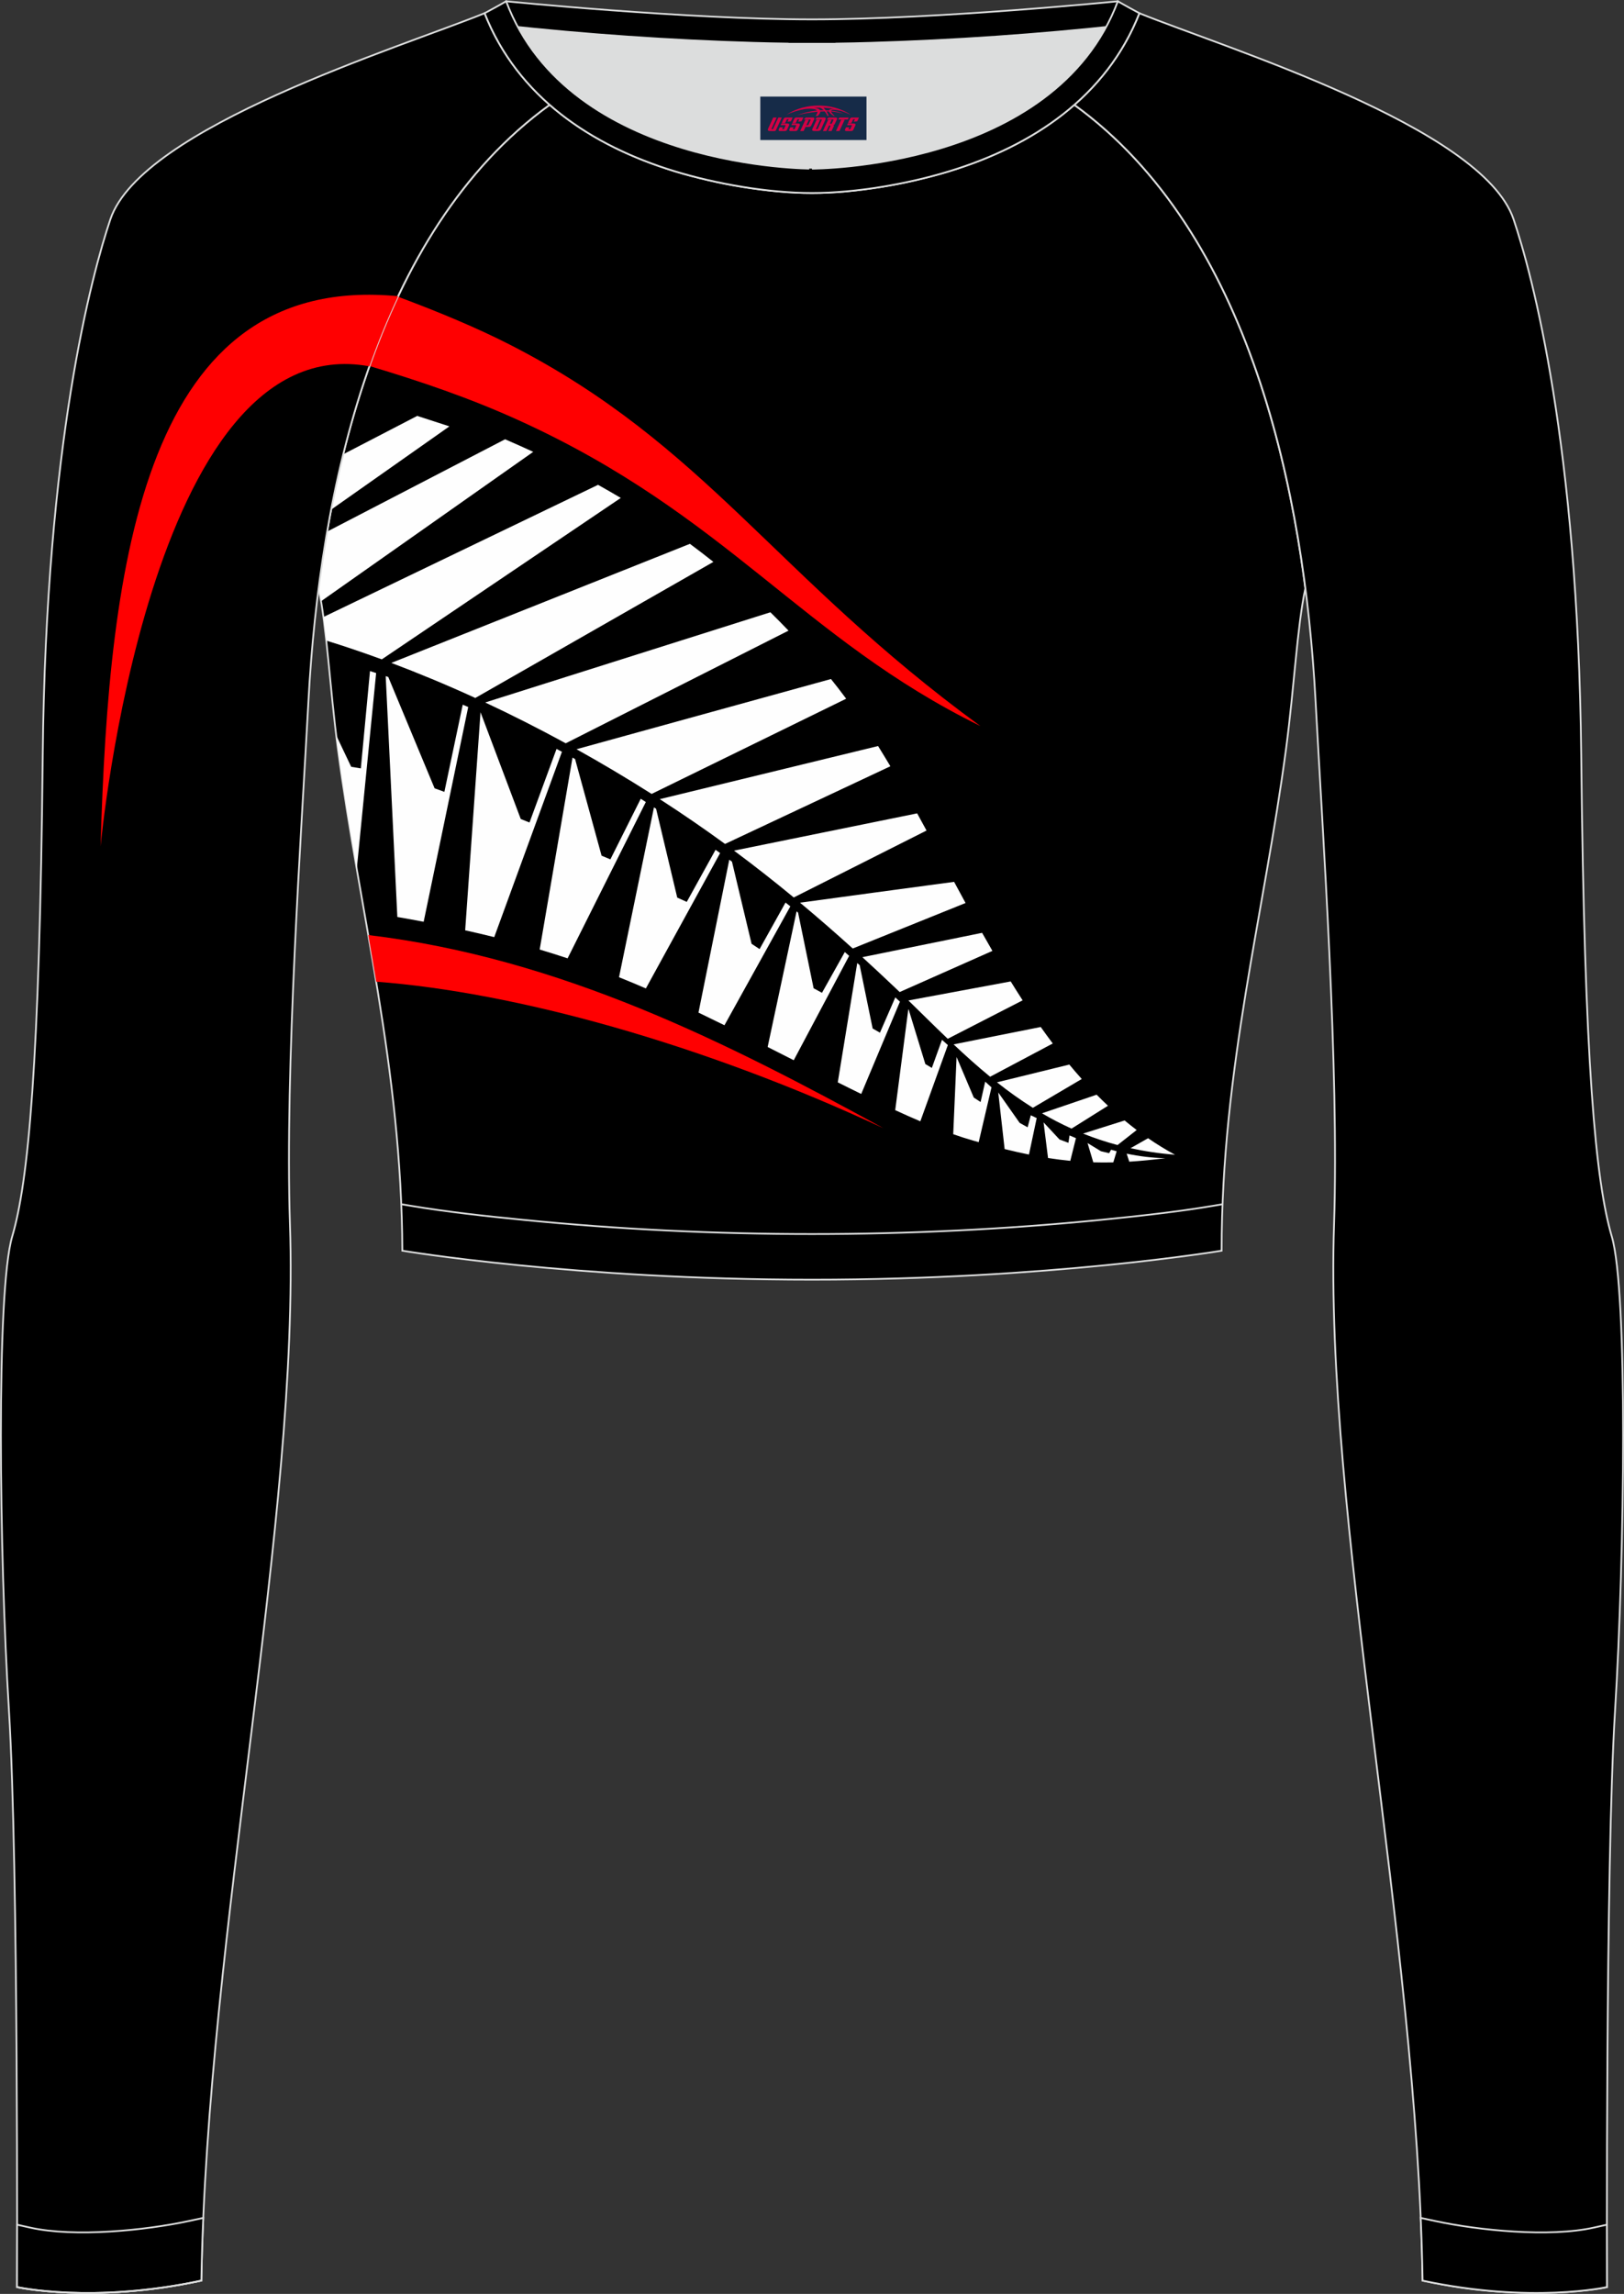 <?xml version="1.0" encoding="utf-8"?>
<!-- Generator: Adobe Illustrator 24.0.1, SVG Export Plug-In . SVG Version: 6.00 Build 0)  -->
<svg xmlns="http://www.w3.org/2000/svg" xmlns:xlink="http://www.w3.org/1999/xlink" version="1.1" id="图层_1" x="0px" y="0px" width="367.03px" height="518.23px" viewBox="0 0 367.03 518.23" enable-background="new 0 0 367.03 518.23" xml:space="preserve">
<rect x="0" y="0" width="367.03" height="518.23" fill="#333333" stroke="none"/>
<g>
	<path fill-rule="evenodd" clip-rule="evenodd" fill="#DCDDDD" d="M113.76,2.85c0,0,45.04,4.28,69.79,4.28s70.34-3.09,70.34-3.09   S241.33,40.8,183.46,40.8C125.59,40.79,113.76,2.85,113.76,2.85z"/>
	<path fill-rule="evenodd" clip-rule="evenodd" stroke="#DCDDDD" stroke-width="0.4" stroke-miterlimit="22.926" d="M258.74,5.16   l-5.47,0.6c-18.61,2.04-37.83,3.37-56.53,3.92c-2.57,0.08-5.14,0.13-7.72,0.17v0.04h-11V9.85c-2.57-0.04-5.14-0.09-7.72-0.17   c-18.7-0.55-37.91-1.88-56.53-3.92l-5.47-0.6l6.07-4.87c0,0,40.87,4.09,69.14,4.09s69.11-4.09,69.11-4.09L258.74,5.16z"/>
	<path fill-rule="evenodd" clip-rule="evenodd" stroke="#DCDDDD" stroke-width="0.4" stroke-miterlimit="22.926" d="M72.01,132.93   L72.01,132.93c1.86,8.67,2.5,22.24,4.37,36.34c4.92,36.95,14.4,72.23,14.55,113.28c0,0,38.98,6.55,92.58,6.55   s92.58-6.55,92.58-6.55c0-40.87,9.62-76.33,14.55-113.28c1.88-14.1,2.51-27.66,4.37-36.34c-5.31-41.2-19.32-85.35-52.11-109.17   l-0.1-0.07c-7.94,6.95-17.77,11.81-28.28,15.01c-9.35,2.85-21.14,4.92-31.01,4.91c-9.87,0.01-21.66-2.05-31.01-4.91   c-10.51-3.21-20.34-8.07-28.28-15.01l-0.09,0.07l0,0l-0.02,0.01c-0.57,0.41-1.13,0.83-1.69,1.26l-0.55,0.43   c-0.37,0.29-0.74,0.57-1.1,0.86c-0.22,0.18-0.44,0.36-0.67,0.54c-0.34,0.27-0.67,0.55-1,0.83l-0.63,0.53   c-0.36,0.31-0.71,0.62-1.07,0.93c-0.18,0.15-0.35,0.31-0.53,0.46c-0.52,0.46-1.03,0.93-1.53,1.4l-0.26,0.25   c-0.42,0.4-0.84,0.8-1.26,1.21l-0.53,0.52c-0.33,0.33-0.67,0.66-0.99,1l-0.52,0.53c-0.32,0.33-0.64,0.67-0.96,1.01l-0.54,0.58   c-0.33,0.36-0.66,0.73-0.99,1.09l-0.42,0.47c-0.46,0.51-0.91,1.03-1.35,1.56l-0.37,0.45c-0.34,0.4-0.67,0.8-1,1.21l-0.46,0.57   c-0.29,0.36-0.57,0.71-0.85,1.07l-0.51,0.65c-0.29,0.38-0.58,0.76-0.87,1.15l-0.39,0.51c-0.33,0.45-0.66,0.9-0.99,1.36l-0.3,0.41   c-0.4,0.56-0.8,1.13-1.19,1.69l-0.4,0.6c-0.26,0.38-0.52,0.77-0.78,1.16l-0.49,0.74c-0.24,0.36-0.47,0.73-0.7,1.09l-0.44,0.7   c-0.25,0.4-0.49,0.8-0.74,1.2l-0.4,0.65c-0.3,0.49-0.59,0.98-0.88,1.48l-0.2,0.34l0,0l-0.18,0.32c-0.29,0.51-0.58,1.02-0.87,1.53   l-0.37,0.66c-0.23,0.41-0.46,0.83-0.68,1.25l-0.39,0.73l-0.63,1.21l-0.39,0.75c-0.22,0.44-0.44,0.88-0.66,1.32l-0.31,0.62   c-0.31,0.63-0.61,1.25-0.91,1.89l-0.35,0.74l-0.56,1.2l-0.42,0.92l-0.49,1.09l-0.39,0.88l-0.51,1.19l-0.35,0.83l-0.53,1.28   l-0.31,0.76c-0.26,0.65-0.53,1.31-0.78,1.97l-0.25,0.64l-0.53,1.38l-0.35,0.94l-0.4,1.1l-0.37,1.02l-0.39,1.1l-0.32,0.92   c-0.15,0.44-0.3,0.89-0.45,1.33l-0.41,1.23c-0.16,0.5-0.33,1.01-0.49,1.51l-0.34,1.09l-0.3,0.98l-0.34,1.11l-0.3,0.99L79.9,93.9   l-0.28,0.98l-0.31,1.09l-0.32,1.16c-0.17,0.64-0.35,1.28-0.51,1.92l-0.27,1.02l-0.31,1.22l-0.21,0.85l-0.3,1.22l-0.25,1.04   l-0.24,1.02l-0.29,1.27l-0.21,0.92l-0.02,0.08c-0.14,0.65-0.29,1.29-0.43,1.94l-0.21,1.01l-0.23,1.09l-0.24,1.2l-0.19,0.95   l-0.23,1.18l-0.19,0.98l-0.23,1.2l-0.18,1l-0.19,1.08l-0.01,0.04c-0.11,0.65-0.23,1.3-0.34,1.95l-0.22,1.3l-0.14,0.86l-0.18,1.13   l-0.16,1.06l-0.18,1.21l-0.12,0.81l-0.18,1.25l-0.14,1l-0.15,1.1C72.18,131.64,72.09,132.28,72.01,132.93z"/>
	<g>
		<path fill-rule="evenodd" clip-rule="evenodd" fill="#FF0001" d="M221.58,164.03c-46.48-33.93-61.94-63.42-106.18-86.08    c-7.47-3.83-16.27-7.5-25.47-10.92l-0.11,0.23l-0.56,1.2l-0.42,0.92l-0.49,1.09l-0.39,0.88l-0.51,1.19l-0.35,0.83l-0.53,1.28    l-0.31,0.76c-0.26,0.65-0.53,1.31-0.78,1.97l-0.25,0.64L84.7,79.4l-0.35,0.94l-0.4,1.1l-0.37,1.02l-0.08,0.23    c11.52,3.45,22.64,7.22,33.75,12.27C164.33,116.34,181.39,144.33,221.58,164.03z"/>
		<path fill-rule="evenodd" clip-rule="evenodd" fill="#FEFEFE" d="M236.86,261.61c1.72,0.27,3.39,0.48,5.03,0.64l1.28-5.13    l-1.45-0.61l-0.25,1.67l-2.01-0.75l-3.61-3.87L236.86,261.61L236.86,261.61z M72.01,132.93L72.01,132.93    c0.2,0.91,0.38,1.88,0.55,2.9l47.95-33.75c-2.08-0.96-4.2-1.91-6.36-2.84l-40.21,20.85l-0.21,1.2l-0.22,1.3l-0.14,0.86l-0.18,1.13    l-0.16,1.06l-0.18,1.21l-0.12,0.81l-0.18,1.25l-0.14,1l-0.15,1.1C72.18,131.64,72.09,132.28,72.01,132.93L72.01,132.93z     M73.1,139.39l62.06-29.86c1.74,0.97,3.46,1.96,5.14,2.96l-54.01,36.47c-4.4-1.61-8.59-3.02-12.54-4.24    C73.53,142.85,73.32,141.07,73.1,139.39L73.1,139.39z M75.98,166.11c0.13,1.05,0.26,2.1,0.4,3.16c1.21,9.09,2.7,18.07,4.25,27.07    l4.38-44.29c-0.46-0.15-0.93-0.3-1.39-0.44l-2.07,21.98l-2.18-0.36L75.98,166.11L75.98,166.11z M77.59,102.62l16.7-8.66l7.28,2.36    l-26.71,18.8l0.02-0.09l0.23-1.18l0.19-0.95l0.24-1.2l0.23-1.09l0.21-1.01c0.14-0.65,0.28-1.3,0.43-1.94l0.02-0.08l0.21-0.92    l0.29-1.27l0.24-1.02l0.25-1.04L77.59,102.62L77.59,102.62z M88.44,149.76l67.48-26.9c1.81,1.34,3.58,2.7,5.31,4.08l-53.81,30.74    C100.76,154.63,94.41,152.01,88.44,149.76L88.44,149.76z M109.65,158.7c5.86,2.74,11.94,5.8,18.21,9.22l50.35-25.45    c-1.34-1.4-2.7-2.78-4.1-4.15L109.65,158.7L109.65,158.7L109.65,158.7z M130.29,169.26c5.54,3.08,11.21,6.44,16.98,10.1    l43.97-21.51c-0.63-0.84-1.26-1.68-1.89-2.49c-0.51-0.65-1.03-1.31-1.55-1.96L130.29,169.26L130.29,169.26L130.29,169.26z     M149.11,180.54l49.34-12c0.93,1.5,1.86,3.03,2.78,4.57l-37.37,17.55l0,0C159.12,187.21,154.22,183.83,149.11,180.54    L149.11,180.54z M165.89,192.17c4.65,3.45,9.14,6.98,13.5,10.58l0,0l30.01-15.12c-0.71-1.3-1.41-2.59-2.12-3.88L165.89,192.17    L165.89,192.17L165.89,192.17z M180.81,203.93c0,0,32.69-4.45,34.82-4.71c0.86,1.59,1.72,3.19,2.59,4.78l0,0l-25.5,10.28l0,0    C188.84,210.77,184.88,207.32,180.81,203.93L180.81,203.93z M194.9,216.24c2.59,2.37,5.15,4.76,7.69,7.17l0.74,0.71l0,0l20.96-9.3    l0,0c-0.78-1.35-1.56-2.71-2.33-4.08l0,0L194.9,216.24L194.9,216.24L194.9,216.24z M205.3,226.02L205.3,226.02l23.12-4.3l0,0    c0.89,1.44,1.79,2.86,2.7,4.27l0,0l-16.93,8.69C211.18,231.81,208.25,228.89,205.3,226.02L205.3,226.02z M215.52,235.94    c2.66,2.51,5.39,4.97,8.25,7.31l14.16-7.51l0,0c-0.92-1.22-1.82-2.46-2.72-3.73L215.52,235.94L215.52,235.94z M225.32,244.51    l16.35-4.01l0,0c0.92,1.11,1.86,2.2,2.81,3.26l0,0l-11.05,6.51C230.6,248.49,227.9,246.55,225.32,244.51L225.32,244.51z     M235.49,251.51l12.35-4.2h0.01c0.84,0.85,1.69,1.68,2.55,2.49v0.01l-8.23,5.16C239.84,253.92,237.62,252.76,235.49,251.51    L235.49,251.51z M244.78,256.09c2.48,1,5.07,1.87,7.79,2.59l4.32-3.39v-0.01c-0.92-0.69-1.83-1.41-2.72-2.15l0,0L244.78,256.09    L244.78,256.09z M255.51,259.39l3.96-2.25c1.96,1.35,3.99,2.6,6.09,3.73C262.01,260.59,258.68,260.09,255.51,259.39L255.51,259.39    z M87.75,152.94l-0.58-0.19l2.63,54.41c2.04,0.35,4.02,0.71,5.95,1.08c0.01-0.06,0.02-0.09,0.02-0.1    c0.04-0.1,10.04-48.41,10.05-48.42c-0.41-0.17-0.82-0.34-1.24-0.52l-4.15,19.69l-2.21-0.8L87.75,152.94L87.75,152.94z     M105.13,210.17L105.13,210.17l3.47-49.27l9.09,24.12l1.98,0.8l6.11-16.63l0.49,0.26l0.73,0.39l-15.3,41.87l0,0    C109.58,211.18,107.39,210.67,105.13,210.17L105.13,210.17z M121.97,214.51L121.97,214.51l7.42-43.36l0.16,0.09l0.35,0.2    l0.07,0.04l5.99,21.83l1.99,0.83l6.86-13.69c0.38,0.25,0.77,0.49,1.15,0.74l-17.68,35.31l0,0    C126.22,215.82,124.12,215.16,121.97,214.51L121.97,214.51z M139.9,220.77c2.04,0.82,4.06,1.66,6.07,2.53l0,0l16.78-30.58    l-0.35-0.25l-0.59-0.43l-0.09-0.06l-6.51,11.77l-2.15-0.97l-4.78-20.07l-0.32-0.21l-0.02-0.02l-0.14-0.09L139.9,220.77    L139.9,220.77L139.9,220.77z M157.86,228.76L157.86,228.76l6.96-34.54l0.61,0.45l4.43,18.55l1.81,1.19l5.86-10.51    c0.36,0.29,0.73,0.58,1.09,0.86l-14.89,26.86l0,0C161.74,230.64,159.79,229.69,157.86,228.76L157.86,228.76z M173.49,236.53    c1.92,0.97,3.88,1.97,5.9,2.99l12.52-23.58c-0.32-0.29-0.65-0.57-0.98-0.86l-5.16,9.21l-1.89-1.03l-3.51-17.09l-0.34-0.28    L173.49,236.53L173.49,236.53z M189.34,244.52l4.4-26.96l0.55,0.49l2.93,14.3l1.65,0.95l3.47-7.97l1.05,0.96l-8.75,20.85    c-0.76-0.37-1.53-0.75-2.3-1.13C191.31,245.5,190.32,245.01,189.34,244.52L189.34,244.52z M202.32,250.8    c1.95,0.9,3.84,1.74,5.68,2.52l6.22-17.23l0,0c-0.44-0.39-0.89-0.78-1.33-1.18l0,0l-2.29,6.35l-1.47-0.88l-3.76-12.28l-0.09-0.08    L202.32,250.8L202.32,250.8z M215.43,256.23l0.76-17.44l3.89,9.17l1.54,1l1.04-4.6l1.42,1.29l-2.89,12.38    c-0.42-0.12-0.84-0.24-1.27-0.36C218.47,257.26,216.97,256.77,215.43,256.23L215.43,256.23z M227.05,259.59    c1.91,0.47,3.74,0.89,5.5,1.24l1.75-8.24l-1.34-0.64l-0.71,2.72l-1.8-0.99l-4.84-6.88L227.05,259.59L227.05,259.59z     M247.09,262.59l-1.3-4.36l3.03,1.85l1.85,0.44l0.44-0.78l0.09,0.02c0.18,0.05,0.36,0.1,0.54,0.15l0.63,0.18l-0.76,2.51    C250.1,262.63,248.59,262.63,247.09,262.59L247.09,262.59z M255.22,262.44c2.6-0.16,5.29-0.43,8.17-0.79    c-2.99-0.06-5.9-0.42-8.75-1.02h-0.01L255.22,262.44z"/>
		<path fill-rule="evenodd" clip-rule="evenodd" fill="#FF0001" d="M199.68,254.89c-35.05-19.19-72.88-38.45-116.44-43.65    c0.61,3.5,1.21,7.01,1.79,10.54C116.24,224.14,158.34,235.62,199.68,254.89z"/>
	</g>
	<path fill-rule="evenodd" clip-rule="evenodd" stroke="#DCDDDD" stroke-width="0.4" stroke-miterlimit="22.926" d="M24.95,49.53   C20.77,61.9,10.39,100.3,9.66,170.55C8.94,240.79,6.39,267,2.75,279.37s-2.91,71.7-0.73,107.01c2.18,35.3,1.82,130.3,1.82,130.3   s17.11,3.82,41.67-1.46c1.26-78.2,22.24-172.66,20.02-238.76c-1.17-34.86,2.6-88.69,4.18-118.11   c2.53-47.15,14.73-105.86,54.5-134.67v-0.01c-6.29-5.51-11.39-12.33-14.69-20.69C90.26,10.8,32.01,28.67,24.95,49.53z"/>
	<path fill-rule="evenodd" clip-rule="evenodd" fill="#FF0001" d="M89.98,66.92c-57.2-5.55-65.4,59.47-67.25,124.3   c0,0,10.81-117.75,60.76-108.46C85.4,77.34,87.56,72.04,89.98,66.92z"/>
	<path fill-rule="evenodd" clip-rule="evenodd" stroke="#DCDDDD" stroke-width="0.4" stroke-miterlimit="22.926" d="M342.07,49.53   c4.19,12.38,14.56,50.77,15.29,121.02s3.28,96.45,6.92,108.83c3.64,12.37,2.91,71.7,0.73,107.01c-2.18,35.3-1.82,130.3-1.82,130.3   s-17.11,3.82-41.67-1.46c-1.26-78.2-22.24-172.66-20.02-238.76c1.17-34.86-2.6-88.69-4.18-118.11   c-2.53-47.15-14.73-105.86-54.5-134.67v-0.01c6.29-5.51,11.39-12.33,14.69-20.69C276.77,10.8,335.02,28.67,342.07,49.53z"/>
	<path fill-rule="evenodd" clip-rule="evenodd" stroke="#DCDDDD" stroke-width="0.4" stroke-miterlimit="22.926" d="M3.86,502.59   c0,8.69-0.02,14.09-0.02,14.09s17.11,3.82,41.67-1.46c0.08-4.67,0.22-9.39,0.43-14.16l-3.32,0.71c-9.81,2.11-25.74,3.72-35.8,1.48   L3.86,502.59z"/>
	<path fill="none" stroke="#DCDDDD" stroke-width="0.4" stroke-miterlimit="22.926" d="M3.84,516.68c0,0,17.11,3.82,41.67-1.46"/>
	<path fill-rule="evenodd" clip-rule="evenodd" stroke="#DCDDDD" stroke-width="0.4" stroke-miterlimit="22.926" d="M363.16,502.59   c0,8.69,0.02,14.09,0.02,14.09s-17.11,3.82-41.67-1.46c-0.08-4.67-0.22-9.39-0.43-14.16l3.32,0.71c9.81,2.11,25.74,3.72,35.8,1.48   L363.16,502.59z"/>
	<path fill-rule="evenodd" clip-rule="evenodd" stroke="#DCDDDD" stroke-width="0.4" stroke-miterlimit="22.926" d="M114.39,0.29   c0,0-1.72,1.01-4.86,2.69c7.44,18.9,24.13,29.96,42.97,35.71c9.36,2.85,21.14,4.92,31.02,4.91c9.87,0.01,21.66-2.05,31.01-4.91   c18.84-5.75,35.53-16.81,42.97-35.71c-3.14-1.68-4.86-2.69-4.86-2.69c-14.32,38.03-69.13,37.81-69.13,37.81   S128.71,38.33,114.39,0.29z"/>
	
	<path fill="none" stroke="#DCDDDD" stroke-width="0.4" stroke-miterlimit="22.926" d="M276.3,272.05l-1.93,0.33   c-8.4,1.42-17.16,2.36-25.63,3.21c-21.64,2.15-43.49,3.2-65.23,3.2c-21.73,0-43.55-1.05-65.17-3.2   c-8.49-0.84-17.27-1.79-25.69-3.21l-1.96-0.33"/>
</g>
<g id="tag_logo">
	<rect y="21.82" fill="#162B48" width="24" height="9.818" x="171.83"/>
	<g>
		<path fill="#D30044" d="M187.79,25.01l0.005-0.011c0.131-0.311,1.085-0.262,2.351,0.071c0.715,0.24,1.44,0.54,2.193,0.9    c-0.218-0.147-0.447-0.289-0.682-0.42l0.011,0.005l-0.011-0.005c-1.478-0.845-3.218-1.418-5.1-1.62    c-1.282-0.115-1.658-0.082-2.411-0.055c-2.449,0.142-4.68,0.905-6.458,2.095c1.26-0.638,2.722-1.075,4.195-1.336    c1.467-0.18,2.476-0.033,2.771,0.344c-1.691,0.175-3.469,0.633-4.555,1.075c1.156-0.338,2.967-0.665,4.647-0.813    c0.016,0.251-0.115,0.567-0.415,0.96h0.475c0.376-0.382,0.584-0.725,0.595-1.004c0.333-0.022,0.66-0.033,0.971-0.033    C186.62,25.45,186.83,25.8,187.03,26.19h0.262c-0.125-0.344-0.295-0.687-0.518-1.036c0.207,0,0.393,0.005,0.567,0.011    c0.104,0.267,0.496,0.66,1.058,1.025h0.245c-0.442-0.365-0.753-0.753-0.835-1.004c1.047,0.065,1.696,0.224,2.885,0.513    C189.61,25.27,188.87,25.1,187.79,25.01z M185.35,24.92c-0.164-0.295-0.655-0.485-1.402-0.551    c0.464-0.033,0.922-0.055,1.364-0.055c0.311,0.147,0.589,0.344,0.84,0.589C185.89,24.9,185.62,24.91,185.35,24.92z M187.33,24.97c-0.224-0.016-0.458-0.027-0.715-0.044c-0.147-0.202-0.311-0.398-0.502-0.6c0.082,0,0.164,0.005,0.24,0.011    c0.72,0.033,1.429,0.125,2.138,0.273C187.82,24.57,187.44,24.73,187.33,24.97z"/>
		<path fill="#D30044" d="M174.75,26.55L173.58,29.1C173.4,29.47,173.67,29.61,174.15,29.61l0.873,0.005    c0.115,0,0.251-0.049,0.327-0.175l1.342-2.891H175.91L174.69,29.18H174.52c-0.147,0-0.185-0.033-0.147-0.125l1.156-2.504H174.75L174.75,26.55z M176.61,27.9h1.271c0.36,0,0.584,0.125,0.442,0.425L177.85,29.36C177.75,29.58,177.48,29.61,177.25,29.61H176.33c-0.267,0-0.442-0.136-0.349-0.333l0.235-0.513h0.742L176.78,29.14C176.76,29.19,176.8,29.2,176.86,29.2h0.18    c0.082,0,0.125-0.016,0.147-0.071l0.376-0.813c0.011-0.022,0.011-0.044-0.055-0.044H176.44L176.61,27.9L176.61,27.9z M177.43,27.83h-0.78l0.475-1.025c0.098-0.218,0.338-0.256,0.578-0.256H179.15L178.76,27.39L177.98,27.51l0.262-0.562H177.95c-0.082,0-0.12,0.016-0.147,0.071L177.43,27.83L177.43,27.83z M179.02,27.9L178.85,28.27h1.069c0.06,0,0.06,0.016,0.049,0.044    L179.59,29.13C179.57,29.18,179.53,29.2,179.45,29.2H179.27c-0.055,0-0.104-0.011-0.082-0.06l0.175-0.376H178.62L178.39,29.28C178.29,29.47,178.47,29.61,178.74,29.61h0.916c0.24,0,0.502-0.033,0.605-0.251l0.475-1.031c0.142-0.3-0.082-0.425-0.442-0.425H179.02L179.02,27.9z M179.83,27.83l0.371-0.818c0.022-0.055,0.06-0.071,0.147-0.071h0.295L180.38,27.5l0.791-0.115l0.387-0.845H180.11c-0.24,0-0.48,0.038-0.578,0.256L179.06,27.83L179.83,27.83L179.83,27.83z M182.23,28.29h0.278c0.087,0,0.153-0.022,0.202-0.115    l0.496-1.075c0.033-0.076-0.011-0.12-0.125-0.12H181.68l0.431-0.431h1.522c0.355,0,0.485,0.153,0.393,0.355l-0.676,1.445    c-0.06,0.125-0.175,0.333-0.644,0.327l-0.649-0.005L181.62,29.61H180.84l1.178-2.558h0.785L182.23,28.29L182.23,28.29z     M184.82,29.1c-0.022,0.049-0.06,0.076-0.142,0.076h-0.191c-0.082,0-0.109-0.027-0.082-0.076l0.944-2.051h-0.785l-0.987,2.138    c-0.125,0.273,0.115,0.415,0.453,0.415h0.72c0.327,0,0.649-0.071,0.769-0.322l1.085-2.384c0.093-0.202-0.06-0.355-0.415-0.355    h-1.533l-0.431,0.431h1.38c0.115,0,0.164,0.033,0.131,0.104L184.82,29.1L184.82,29.1z M187.54,27.97h0.278    c0.087,0,0.158-0.022,0.202-0.115l0.344-0.753c0.033-0.076-0.011-0.12-0.125-0.12h-1.402l0.425-0.431h1.527    c0.355,0,0.485,0.153,0.393,0.355l-0.529,1.124c-0.044,0.093-0.147,0.18-0.393,0.18c0.224,0.011,0.256,0.158,0.175,0.327    l-0.496,1.075h-0.785l0.54-1.167c0.022-0.055-0.005-0.087-0.104-0.087h-0.235L186.77,29.61h-0.785l1.178-2.558h0.785L187.54,27.97L187.54,27.97z M190.11,27.06L188.93,29.61h0.785l1.184-2.558H190.11L190.11,27.06z M191.62,26.99l0.202-0.431h-2.1l-0.295,0.431    H191.62L191.62,26.99z M191.6,27.9h1.271c0.36,0,0.584,0.125,0.442,0.425l-0.475,1.031c-0.104,0.218-0.371,0.251-0.605,0.251    h-0.916c-0.267,0-0.442-0.136-0.349-0.333l0.235-0.513h0.742L191.77,29.14c-0.022,0.049,0.022,0.06,0.082,0.06h0.18    c0.082,0,0.125-0.016,0.147-0.071l0.376-0.813c0.011-0.022,0.011-0.044-0.049-0.044h-1.069L191.6,27.9L191.6,27.9z     M192.41,27.83H191.63l0.475-1.025c0.098-0.218,0.338-0.256,0.578-0.256h1.451l-0.387,0.845l-0.791,0.115l0.262-0.562h-0.295    c-0.082,0-0.12,0.016-0.147,0.071L192.41,27.83z"/>
	</g>
</g>
</svg>